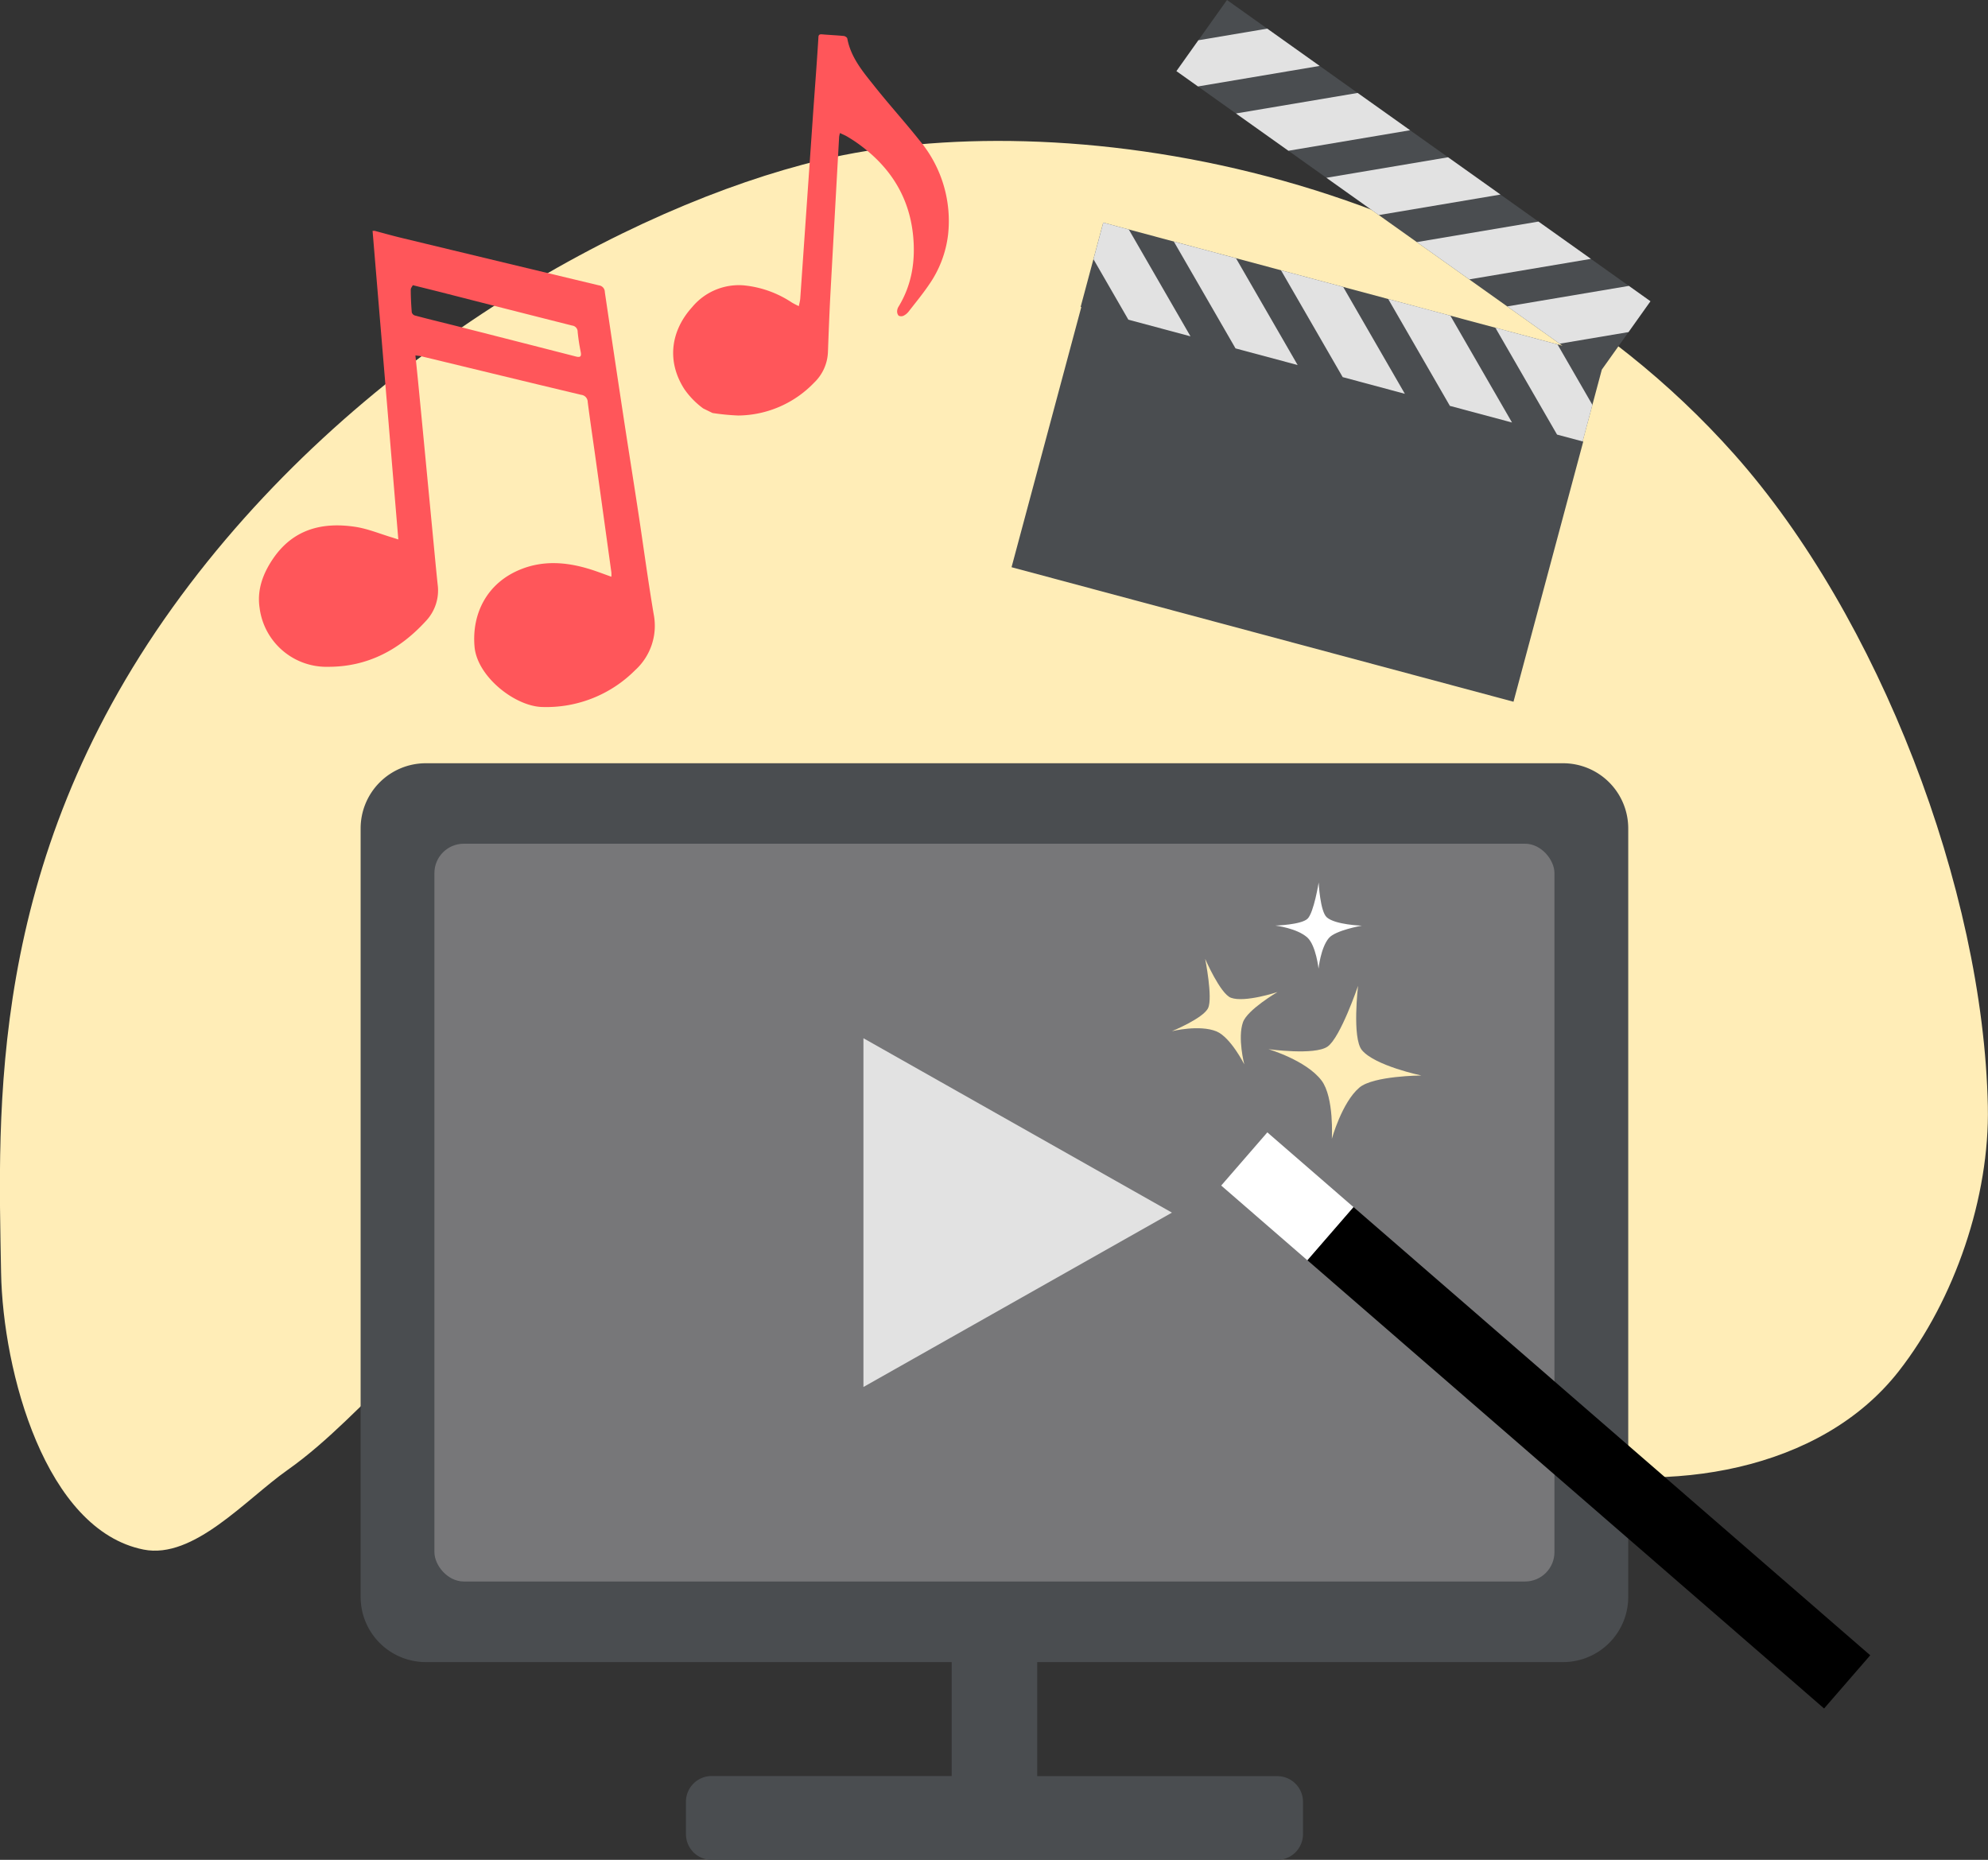 <svg xmlns="http://www.w3.org/2000/svg" width="482.52" height="451.41" viewBox="0 0 482.52 451.41"><rect x="0" y="0" width="482.52" height="451.41" fill="#333333" stroke="none"/><path d="M434,384.7c23.53,20.05,49.53,38.76,79.66,45.71s66.89,1.34,85.93-23c13.6-17.4,22.1-42.29,21.63-64.36-1.1-52.72-26.5-118.78-61.54-158.19-63.12-71-165.06-85-221.68-71.43-46.51,11.14-113.7,47.76-157.41,108.65-45,62.74-42.27,122.21-41.59,161.32.43,24.23,10.81,62.55,34.58,67.29,12.16,2.43,24.78-12.14,34.92-19.29S227,414.84,236.15,406.5C286.58,360.61,375.68,335,434,384.7Z" transform="translate(-138.74 -74.59)" fill="#ffedb7"/><path d="M533.94,275.66V462.15A15.82,15.82,0,0,1,518.12,478H390.49v27.68h58.25A6.25,6.25,0,0,1,455,511.9v7.85a6.25,6.25,0,0,1-6.25,6.25H311.48a6.25,6.25,0,0,1-6.25-6.25V511.9a6.25,6.25,0,0,1,6.25-6.25h58.25V478H242.1a15.82,15.82,0,0,1-15.83-15.82V275.66a15.82,15.82,0,0,1,15.83-15.82h276A15.82,15.82,0,0,1,533.94,275.66Z" transform="translate(-138.74 -74.59)" fill="#4a4d50"/><rect x="105.44" y="204.78" width="271.85" height="179.07" rx="7.13" fill="#777779"/><polygon points="284.45 294.32 209.57 251.99 209.57 336.64 284.45 294.32" fill="#e2e2e2"/><rect x="515.82" y="345.41" width="17.09" height="166.04" transform="translate(-281.61 469.18) rotate(-49.06)"/><rect x="442.65" y="351.13" width="17.09" height="27.67" transform="translate(-258.89 392.04) rotate(-49.06)" fill="#fff"/><path d="M423.19,324.87s7.61-3.12,8.78-5.62-.72-11.94-.72-11.94,3.67,8.49,6.26,9.45c3.37,1.24,11.3-1.39,11.3-1.39s-7.31,4.28-8.38,7.33c-1.35,3.81.32,10.23.32,10.23s-3.29-6.54-6.73-8C429.89,323.22,423.19,324.87,423.19,324.87Z" transform="translate(-138.74 -74.59)" fill="#ffedb7"/><path d="M448.3,299.24s6.29-.19,7.81-1.67,2.69-8.77,2.69-8.77.35,7.08,2,8.46c2.08,1.8,8.48,2,8.48,2s-6.39,1.11-8,3c-2,2.37-2.51,7.43-2.51,7.43s-.61-5.58-2.69-7.53C453.55,299.86,448.3,299.24,448.3,299.24Z" transform="translate(-138.74 -74.59)" fill="#fff"/><path d="M446.61,329.24s11.22,1.55,14.35-.63,7.4-14.74,7.4-14.74-1.49,12.66.94,15.6c3.16,3.81,14.43,6.16,14.43,6.16s-11.67.05-15.06,2.94C464.43,342.18,462,351,462,351s.59-10.07-2.51-14.17C455.74,331.91,446.61,329.24,446.61,329.24Z" transform="translate(-138.74 -74.59)" fill="#ffedb7"/><path d="M229.65,130.61c2.15.57,4.3,1.18,6.46,1.7q24,5.79,48,11.54a1.63,1.63,0,0,1,1.43,1.62q2.33,15.81,4.73,31.59c1.11,7.25,2.27,14.5,3.37,21.75,1.27,8.31,2.37,16.63,3.77,24.91a14.54,14.54,0,0,1-4.51,13.53,30.4,30.4,0,0,1-22.43,8.94c-6.63-.08-15.9-7.33-16.55-14.62-.71-8,3-15.56,11.33-18.84,5.32-2.1,10.73-1.74,16.1-.16,1.9.55,3.74,1.28,5.78,2a8.91,8.91,0,0,0,0-1.05q-1.89-13.68-3.79-27.35c-.65-4.67-1.35-9.33-1.95-14a1.77,1.77,0,0,0-1.58-1.75c-13-3.09-25.9-6.24-38.84-9.36-.4-.1-.81-.12-1.4-.2.22,2.12.42,4.09.62,6.06q.89,9.12,1.76,18.25l2.4,25.1c.2,2.07.4,4.14.62,6.21a10.79,10.79,0,0,1-2.75,8.72c-6.36,7-14.11,11.23-23.76,11.23a16.37,16.37,0,0,1-16.71-14.3c-.66-4.35.8-8.3,3.23-11.89,4.87-7.18,11.91-9,20-7.78,3.07.47,6,1.71,9,2.6l1.44.46c-2.1-25.11-4.17-50-6.25-74.89Zm9.29,13.2c-.16.31-.51.71-.5,1.1,0,1.82.1,3.64.24,5.46a1.13,1.13,0,0,0,.71.78c3.73,1,7.48,1.89,11.22,2.84q14,3.56,27.95,7.14c1,.25,1.34,0,1.14-1.07a48.1,48.1,0,0,1-.75-4.91,1.51,1.51,0,0,0-1.33-1.54q-16.1-4.06-32.17-8.18Z" transform="translate(-138.74 -74.59)" fill="#ff565a"/><path d="M309.43,173.73a19.7,19.7,0,0,1-4.59-4.7c-4.41-6.88-3.21-14.27,1.91-19.91a14.73,14.73,0,0,1,12.5-5.27A25.49,25.49,0,0,1,330.91,148a17.46,17.46,0,0,0,1.72.89c.11-.6.29-1.19.34-1.79q1.5-21.6,3-43.21c.46-6.73,1-13.45,1.41-20.18,0-.72.31-.83.93-.78,1.73.15,3.46.22,5.18.39.33,0,.85.35.9.6.85,4.62,3.79,8.07,6.57,11.56,3.59,4.52,7.47,8.79,11.06,13.31a30.42,30.42,0,0,1,6.83,22.78,26.68,26.68,0,0,1-4.66,12.17c-1.52,2.24-3.25,4.33-4.91,6.47a3.59,3.59,0,0,1-1.21,1,1.4,1.4,0,0,1-1.22,0,1.58,1.58,0,0,1-.36-1.14,2.22,2.22,0,0,1,.35-1.06c3.27-5.38,4.14-11.24,3.51-17.4-1-9.57-5.82-16.82-13.54-22.3-.8-.57-1.63-1.09-2.47-1.59-.51-.3-1.07-.52-1.72-.84a6.45,6.45,0,0,0-.21.91q-1.06,19-2.11,38.05c-.25,4.69-.43,9.39-.6,14.08a10.85,10.85,0,0,1-3.33,7.52,25.87,25.87,0,0,1-18.43,8,55,55,0,0,1-6.26-.61Z" transform="translate(-138.74 -74.59)" fill="#ff565a"/><polygon points="388.79 89.71 384.12 107.14 384.28 107.18 367.35 170.32 245.52 137.67 262.45 74.53 262.29 74.49 267.77 54.03 379.24 83.91 285.54 17.26 297.81 0 400.59 73.12 388.79 89.71" fill="#4a4d50"/><polygon points="310.92 65.6 325.89 91.53 340.98 95.58 326.01 69.64 310.92 65.6" fill="#e2e2e2"/><polygon points="284.91 58.63 299.88 84.56 314.96 88.6 299.99 62.67 284.91 58.63" fill="#e2e2e2"/><polygon points="362.95 79.54 377.92 105.48 384.13 107.14 386.5 98.27 378.03 83.59 362.95 79.54" fill="#e2e2e2"/><polygon points="267.78 54.03 265.4 62.91 273.87 77.59 288.95 81.63 273.98 55.7 267.78 54.03" fill="#e2e2e2"/><polygon points="336.94 72.57 351.91 98.51 366.99 102.55 352.02 76.61 336.94 72.57" fill="#e2e2e2"/><polygon points="321.94 43.15 351.47 38.17 364.19 47.22 334.66 52.2 321.94 43.15" fill="#e2e2e2"/><polygon points="299.99 27.54 329.52 22.56 342.25 31.61 312.72 36.59 299.99 27.54" fill="#e2e2e2"/><polygon points="365.83 74.37 395.36 69.39 400.59 73.12 395.27 80.6 378.55 83.42 365.83 74.37" fill="#e2e2e2"/><polygon points="285.54 17.26 290.86 9.77 307.58 6.95 320.3 16 290.77 20.98 285.54 17.26" fill="#e2e2e2"/><polygon points="343.88 58.76 373.41 53.78 386.14 62.83 356.61 67.81 343.88 58.76" fill="#e2e2e2"/></svg>